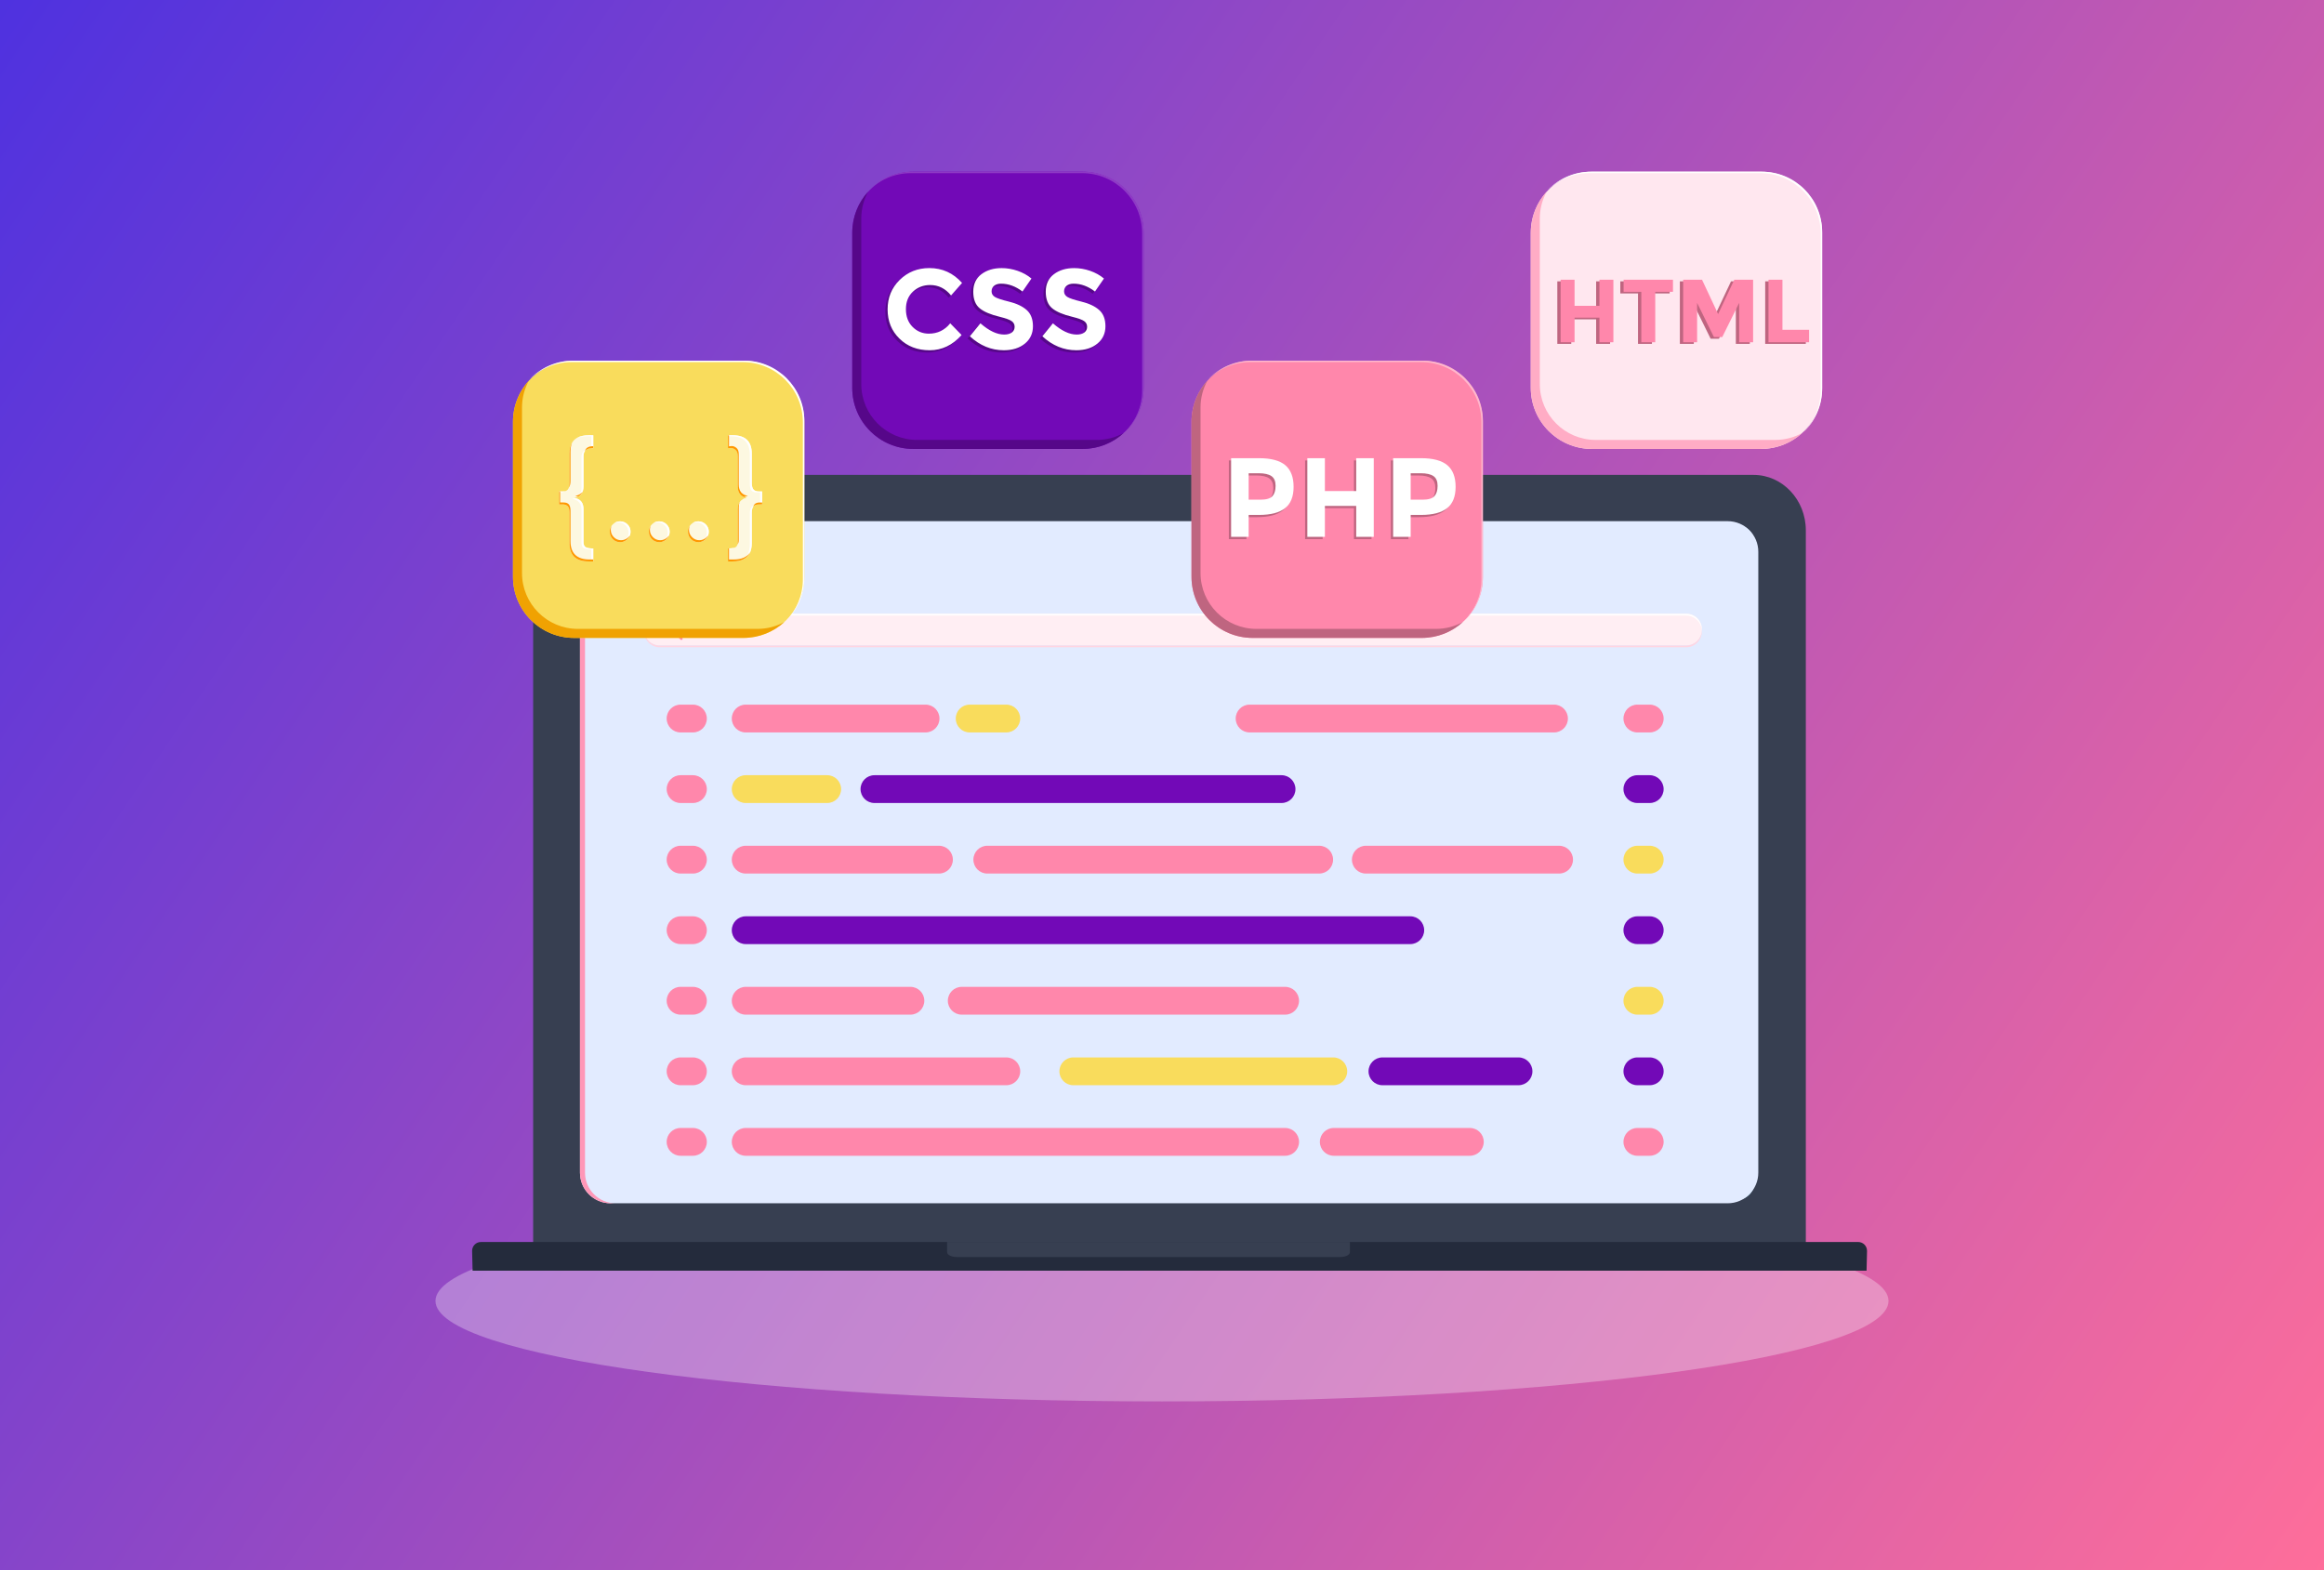 <svg width="555" height="375" viewBox="0 0 555 375" fill="none" xmlns="http://www.w3.org/2000/svg">
<rect x="0" y="0" width="555" height="375" fill="#333333" stroke="none"/>
<rect width="555" height="375" fill="url(#paint0_linear_15_3620)"/>
<path style="mix-blend-mode:multiply" opacity="0.3" d="M277.5 334.695C373.321 334.695 451 323.953 451 310.702C451 297.451 373.321 286.709 277.5 286.709C181.679 286.709 104 297.451 104 310.702C104 323.953 181.679 334.695 277.5 334.695Z" fill="url(#paint1_radial_15_3620)"/>
<path d="M431.254 283.528V296.816H127.367V126.666C127.367 119.335 132.975 113.419 139.842 113.419H418.772C425.657 113.419 431.254 119.341 431.254 126.666V283.528Z" fill="#373F51"/>
<path d="M129.535 126.666C129.535 119.335 135.143 113.419 142.011 113.419H139.842C132.975 113.419 127.367 119.341 127.367 126.666V296.816H129.535V126.666Z" fill="#373F51"/>
<path d="M445.867 298.726C445.867 297.563 444.927 296.624 443.765 296.624H114.848C113.68 296.624 112.746 297.563 112.746 298.726L112.86 303.467H445.758L445.873 298.726H445.867Z" fill="#242B3C"/>
<path d="M226.181 296.624V299.057C226.181 299.696 227.229 300.214 228.512 300.214H320.039C321.328 300.214 322.377 299.696 322.377 299.057V296.624H226.181Z" fill="#373F51"/>
<path d="M414.668 125.383H143.942C141.53 125.383 139.575 127.338 139.575 129.75V282.227C139.575 284.639 141.53 286.594 143.942 286.594H414.668C417.08 286.594 419.035 284.639 419.035 282.227V129.75C419.035 127.338 417.08 125.383 414.668 125.383Z" fill="#B3E5FC"/>
<path d="M412.598 124.472H145.812C141.777 124.472 138.505 127.743 138.505 131.779V280.069C138.505 284.104 141.777 287.376 145.812 287.376H412.598C416.634 287.376 419.905 284.104 419.905 280.069V131.779C419.905 127.743 416.634 124.472 412.598 124.472Z" fill="#E2EBFF"/>
<path d="M139.71 280.07V131.774C139.71 127.738 142.981 124.467 147.017 124.467H145.812C141.776 124.467 138.505 127.738 138.505 131.774V280.07C138.505 284.106 141.776 287.377 145.812 287.377H147.017C142.981 287.377 139.71 284.106 139.71 280.07Z" fill="#FF97B7"/>
<path style="mix-blend-mode:multiply" d="M162.697 140.738C164.863 140.738 166.618 138.982 166.618 136.816C166.618 134.65 164.863 132.895 162.697 132.895C160.531 132.895 158.775 134.65 158.775 136.816C158.775 138.982 160.531 140.738 162.697 140.738Z" fill="url(#paint2_radial_15_3620)"/>
<path d="M165.972 136.394C165.972 138.051 164.629 139.388 162.978 139.388C161.328 139.388 159.984 138.045 159.984 136.394C159.984 134.744 161.328 133.401 162.978 133.401C164.629 133.401 165.972 134.744 165.972 136.394Z" fill="#FF87AB"/>
<path style="mix-blend-mode:multiply" d="M174.117 140.738C176.282 140.738 178.038 138.982 178.038 136.816C178.038 134.65 176.282 132.895 174.117 132.895C171.951 132.895 170.195 134.65 170.195 136.816C170.195 138.982 171.951 140.738 174.117 140.738Z" fill="url(#paint3_radial_15_3620)"/>
<path d="M177.393 136.394C177.393 138.051 176.05 139.388 174.399 139.388C172.749 139.388 171.406 138.045 171.406 136.394C171.406 134.744 172.749 133.401 174.399 133.401C176.05 133.401 177.393 134.744 177.393 136.394Z" fill="#7209B7"/>
<path style="mix-blend-mode:multiply" d="M185.532 140.738C187.698 140.738 189.454 138.982 189.454 136.816C189.454 134.65 187.698 132.895 185.532 132.895C183.366 132.895 181.611 134.65 181.611 136.816C181.611 138.982 183.366 140.738 185.532 140.738Z" fill="url(#paint4_radial_15_3620)"/>
<path d="M188.809 136.394C188.809 138.051 187.466 139.388 185.815 139.388C184.165 139.388 182.821 138.045 182.821 136.394C182.821 134.744 184.165 133.401 185.815 133.401C187.466 133.401 188.809 134.744 188.809 136.394Z" fill="#F9DC5C"/>
<path d="M402.832 146.593H157.394C155.415 146.593 153.81 148.198 153.81 150.177V150.515C153.81 152.494 155.415 154.099 157.394 154.099H402.832C404.811 154.099 406.416 152.494 406.416 150.515V150.177C406.416 148.198 404.811 146.593 402.832 146.593Z" fill="#FFEEF3"/>
<path d="M402.662 154.171H157.569C155.563 154.171 153.93 152.605 153.822 150.623C153.822 150.69 153.816 150.762 153.816 150.834C153.816 152.906 155.496 154.587 157.569 154.587H402.662C404.735 154.587 406.415 152.906 406.415 150.834C406.415 150.762 406.415 150.696 406.409 150.623C406.301 152.599 404.662 154.171 402.662 154.171Z" fill="#FFD5E2"/>
<path d="M402.662 146.593H157.569C155.496 146.593 153.816 148.274 153.816 150.346C153.816 150.418 153.816 150.485 153.822 150.557C153.93 148.581 155.569 147.009 157.569 147.009H402.662C404.668 147.009 406.301 148.575 406.409 150.557C406.409 150.491 406.415 150.418 406.415 150.346C406.415 148.274 404.735 146.593 402.662 146.593Z" fill="white"/>
<path d="M160.634 151.997C160.213 151.997 159.791 151.834 159.466 151.515C158.821 150.87 158.821 149.822 159.466 149.184C160.11 148.539 161.158 148.539 161.797 149.184C162.441 149.828 162.441 150.876 161.797 151.515C161.478 151.834 161.05 151.997 160.628 151.997H160.634ZM160.634 149.184C160.333 149.184 160.038 149.298 159.809 149.527C159.357 149.979 159.357 150.72 159.809 151.172C160.261 151.623 161.002 151.623 161.454 151.172C161.905 150.72 161.905 149.979 161.454 149.527C161.225 149.298 160.93 149.184 160.628 149.184H160.634Z" fill="#FF87AB"/>
<path d="M162.725 152.828C162.647 152.828 162.575 152.798 162.514 152.744L162.153 152.382C162.038 152.268 162.038 152.075 162.153 151.961C162.267 151.846 162.46 151.846 162.575 151.961L162.936 152.322C163.05 152.436 163.05 152.629 162.936 152.744C162.876 152.804 162.803 152.828 162.725 152.828V152.828Z" fill="#FF87AB"/>
<path d="M165.479 174.924H162.527C160.69 174.924 159.208 173.436 159.208 171.604C159.208 169.767 160.696 168.285 162.527 168.285H165.479C167.316 168.285 168.798 169.773 168.798 171.604C168.798 173.442 167.31 174.924 165.479 174.924Z" fill="#FF87AB"/>
<path d="M165.479 191.779H162.528C160.69 191.779 159.208 190.291 159.208 188.459C159.208 186.622 160.696 185.14 162.528 185.14H165.479C167.316 185.14 168.798 186.628 168.798 188.459C168.798 190.297 167.31 191.779 165.479 191.779Z" fill="#FF87AB"/>
<path d="M165.479 208.627H162.528C160.69 208.627 159.208 207.139 159.208 205.308C159.208 203.471 160.696 201.989 162.528 201.989H165.479C167.316 201.989 168.798 203.477 168.798 205.308C168.798 207.145 167.31 208.627 165.479 208.627Z" fill="#FF87AB"/>
<path d="M165.479 225.476H162.528C160.69 225.476 159.208 223.988 159.208 222.157C159.208 220.32 160.696 218.838 162.528 218.838H165.479C167.316 218.838 168.798 220.326 168.798 222.157C168.798 223.994 167.31 225.476 165.479 225.476Z" fill="#FF87AB"/>
<path d="M165.479 242.325H162.528C160.69 242.325 159.208 240.837 159.208 239.006C159.208 237.168 160.696 235.687 162.528 235.687H165.479C167.316 235.687 168.798 237.175 168.798 239.006C168.798 240.843 167.31 242.325 165.479 242.325Z" fill="#FF87AB"/>
<path d="M165.479 259.18H162.528C160.69 259.18 159.208 257.692 159.208 255.861C159.208 254.029 160.696 252.542 162.528 252.542H165.479C167.316 252.542 168.798 254.029 168.798 255.861C168.798 257.698 167.31 259.18 165.479 259.18Z" fill="#FF87AB"/>
<path d="M165.479 276.029H162.528C160.69 276.029 159.208 274.541 159.208 272.709C159.208 270.872 160.696 269.39 162.528 269.39H165.479C167.316 269.39 168.798 270.878 168.798 272.709C168.798 274.547 167.31 276.029 165.479 276.029Z" fill="#FF87AB"/>
<path d="M393.977 174.924H391.025C389.188 174.924 387.706 173.436 387.706 171.604C387.706 169.767 389.194 168.285 391.025 168.285H393.977C395.808 168.285 397.296 169.773 397.296 171.604C397.296 173.442 395.808 174.924 393.977 174.924Z" fill="#FF87AB"/>
<path d="M393.977 191.779H391.025C389.188 191.779 387.706 190.291 387.706 188.459C387.706 186.622 389.194 185.14 391.025 185.14H393.977C395.808 185.14 397.296 186.628 397.296 188.459C397.296 190.297 395.808 191.779 393.977 191.779Z" fill="#7209B7"/>
<path d="M393.977 208.627H391.025C389.188 208.627 387.706 207.139 387.706 205.308C387.706 203.471 389.194 201.989 391.025 201.989H393.977C395.808 201.989 397.296 203.477 397.296 205.308C397.296 207.145 395.808 208.627 393.977 208.627Z" fill="#F9DC5C"/>
<path d="M393.977 225.476H391.025C389.188 225.476 387.706 223.988 387.706 222.157C387.706 220.32 389.194 218.838 391.025 218.838H393.977C395.808 218.838 397.296 220.326 397.296 222.157C397.296 223.994 395.808 225.476 393.977 225.476Z" fill="#7209B7"/>
<path d="M393.977 242.325H391.025C389.188 242.325 387.706 240.837 387.706 239.006C387.706 237.168 389.194 235.687 391.025 235.687H393.977C395.808 235.687 397.296 237.175 397.296 239.006C397.296 240.843 395.808 242.325 393.977 242.325Z" fill="#F9DC5C"/>
<path d="M393.977 259.18H391.025C389.188 259.18 387.706 257.692 387.706 255.861C387.706 254.029 389.194 252.542 391.025 252.542H393.977C395.808 252.542 397.296 254.029 397.296 255.861C397.296 257.698 395.808 259.18 393.977 259.18Z" fill="#7209B7"/>
<path d="M393.977 276.029H391.025C389.188 276.029 387.706 274.541 387.706 272.709C387.706 270.872 389.194 269.39 391.025 269.39H393.977C395.808 269.39 397.296 270.878 397.296 272.709C397.296 274.547 395.808 276.029 393.977 276.029Z" fill="#FF87AB"/>
<path d="M221.038 174.924H178.082C176.244 174.924 174.762 173.436 174.762 171.604C174.762 169.767 176.25 168.285 178.082 168.285H221.038C222.875 168.285 224.357 169.773 224.357 171.604C224.357 173.442 222.869 174.924 221.038 174.924Z" fill="#FF87AB"/>
<path d="M371.116 174.924H298.419C296.582 174.924 295.1 173.436 295.1 171.604C295.1 169.767 296.588 168.285 298.419 168.285H371.116C372.953 168.285 374.435 169.773 374.435 171.604C374.435 173.442 372.947 174.924 371.116 174.924Z" fill="#FF87AB"/>
<path d="M231.567 174.924H240.313C242.15 174.924 243.632 173.436 243.632 171.604C243.632 169.767 242.144 168.285 240.313 168.285H231.567C229.735 168.285 228.247 169.773 228.247 171.604C228.247 173.442 229.735 174.924 231.567 174.924Z" fill="#F9DC5C"/>
<path d="M197.545 191.779H178.082C176.244 191.779 174.762 190.291 174.762 188.459C174.762 186.622 176.25 185.14 178.082 185.14H197.545C199.382 185.14 200.864 186.628 200.864 188.459C200.864 190.297 199.376 191.779 197.545 191.779Z" fill="#F9DC5C"/>
<path d="M208.827 191.779H306.053C307.89 191.779 309.372 190.291 309.372 188.459C309.372 186.622 307.884 185.14 306.053 185.14H208.827C206.99 185.14 205.508 186.628 205.508 188.459C205.508 190.297 206.996 191.779 208.827 191.779Z" fill="#7209B7"/>
<path d="M224.237 208.627H178.082C176.244 208.627 174.762 207.139 174.762 205.308C174.762 203.471 176.25 201.989 178.082 201.989H224.237C226.074 201.989 227.556 203.477 227.556 205.308C227.556 207.145 226.068 208.627 224.237 208.627Z" fill="#FF87AB"/>
<path d="M372.333 208.627H326.178C324.34 208.627 322.859 207.139 322.859 205.308C322.859 203.471 324.346 201.989 326.178 201.989H372.333C374.17 201.989 375.652 203.477 375.652 205.308C375.652 207.145 374.164 208.627 372.333 208.627Z" fill="#FF87AB"/>
<path d="M315.039 208.627H235.777C233.939 208.627 232.458 207.139 232.458 205.308C232.458 203.471 233.945 201.989 235.777 201.989H315.039C316.876 201.989 318.358 203.477 318.358 205.308C318.358 207.145 316.87 208.627 315.039 208.627Z" fill="#FF87AB"/>
<path d="M336.793 225.476H178.082C176.244 225.476 174.762 223.988 174.762 222.157C174.762 220.32 176.25 218.838 178.082 218.838H336.793C338.63 218.838 340.112 220.326 340.112 222.157C340.112 223.994 338.624 225.476 336.793 225.476V225.476Z" fill="#7209B7"/>
<path d="M306.907 242.325H229.675C227.838 242.325 226.356 240.837 226.356 239.006C226.356 237.168 227.844 235.687 229.675 235.687H306.907C308.745 235.687 310.227 237.175 310.227 239.006C310.227 240.843 308.739 242.325 306.907 242.325Z" fill="#FF87AB"/>
<path d="M217.418 242.325H178.082C176.244 242.325 174.762 240.837 174.762 239.006C174.762 237.168 176.25 235.687 178.082 235.687H217.418C219.255 235.687 220.737 237.175 220.737 239.006C220.737 240.843 219.249 242.325 217.418 242.325Z" fill="#FF87AB"/>
<path d="M240.321 259.18H178.082C176.244 259.18 174.762 257.692 174.762 255.861C174.762 254.029 176.25 252.542 178.082 252.542H240.321C242.158 252.542 243.64 254.029 243.64 255.861C243.64 257.698 242.152 259.18 240.321 259.18Z" fill="#FF87AB"/>
<path d="M362.64 259.18H330.142C328.304 259.18 326.822 257.692 326.822 255.861C326.822 254.029 328.31 252.542 330.142 252.542H362.64C364.478 252.542 365.96 254.029 365.96 255.861C365.96 257.698 364.472 259.18 362.64 259.18Z" fill="#7209B7"/>
<path d="M351.019 276.029H318.52C316.683 276.029 315.201 274.541 315.201 272.709C315.201 270.872 316.689 269.39 318.52 269.39H351.019C352.856 269.39 354.338 270.878 354.338 272.709C354.338 274.547 352.85 276.029 351.019 276.029Z" fill="#FF87AB"/>
<path d="M256.319 259.18H318.413C320.25 259.18 321.732 257.692 321.732 255.861C321.732 254.029 320.244 252.542 318.413 252.542H256.319C254.482 252.542 253 254.029 253 255.861C253 257.698 254.488 259.18 256.319 259.18Z" fill="#F9DC5C"/>
<path d="M306.909 276.029H178.082C176.244 276.029 174.762 274.541 174.762 272.709C174.762 270.872 176.25 269.39 178.082 269.39H306.909C308.746 269.39 310.228 270.878 310.228 272.709C310.228 274.547 308.74 276.029 306.909 276.029V276.029Z" fill="#FF87AB"/>
<path d="M177.466 86.131H137.125C129.05 86.131 122.505 92.676 122.505 100.751V137.731C122.505 145.806 129.05 152.351 137.125 152.351H177.466C185.541 152.351 192.086 145.806 192.086 137.731V100.751C192.086 92.676 185.541 86.131 177.466 86.131Z" fill="#F9DC5C"/>
<path d="M180.894 150.195H138.01C130.637 150.195 124.661 144.219 124.661 136.846V97.323C124.661 94.992 125.264 92.799 126.312 90.889C123.951 93.48 122.505 96.931 122.505 100.714V137.761C122.505 145.815 129.035 152.351 137.095 152.351H177.503C181.286 152.351 184.738 150.912 187.328 148.544C185.418 149.598 183.226 150.195 180.894 150.195V150.195Z" fill="#F0A202"/>
<path d="M177.703 86.13H136.885C132.825 86.13 129.162 87.817 126.542 90.522C129.132 88.022 132.65 86.479 136.535 86.479H177.353C185.299 86.479 191.738 92.919 191.738 100.864V138.321C191.738 142.206 190.196 145.724 187.696 148.315C190.401 145.7 192.088 142.032 192.088 137.972V100.515C192.088 92.57 185.648 86.13 177.703 86.13V86.13Z" fill="white"/>
<path d="M141.415 107.028C140.036 107.028 139.349 107.66 139.349 108.931V116.172C139.349 117.726 138.614 118.642 137.15 118.907C138.62 119.154 139.349 120.051 139.349 121.612V129.455C139.349 130.033 139.512 130.437 139.831 130.653C140.156 130.876 140.771 130.991 141.68 130.991V134.093H140.548C137.524 134.093 136.006 132.623 136.006 129.69V122.485C136.006 121.75 135.873 121.232 135.608 120.931C135.343 120.63 134.916 120.479 134.337 120.479H133.536V117.377H134.337C134.916 117.377 135.337 117.22 135.608 116.907C135.873 116.594 136.006 116.064 136.006 115.305V108.365C136.006 105.431 137.518 103.962 140.548 103.962H141.68V107.064C141.614 107.04 141.524 107.034 141.415 107.034V107.028ZM146.337 128.75C145.855 128.262 145.62 127.672 145.62 126.985C145.62 126.298 145.861 125.714 146.337 125.232C146.813 124.756 147.397 124.515 148.084 124.515C148.771 124.515 149.361 124.756 149.849 125.232C150.337 125.708 150.584 126.292 150.584 126.985C150.584 127.678 150.337 128.262 149.849 128.75C149.361 129.238 148.771 129.485 148.084 129.485C147.397 129.485 146.813 129.238 146.337 128.75ZM155.68 128.75C155.198 128.262 154.963 127.672 154.963 126.985C154.963 126.298 155.204 125.714 155.68 125.232C156.156 124.756 156.74 124.515 157.427 124.515C158.114 124.515 158.704 124.756 159.192 125.232C159.68 125.708 159.927 126.292 159.927 126.985C159.927 127.678 159.68 128.262 159.192 128.75C158.704 129.238 158.114 129.485 157.427 129.485C156.74 129.485 156.156 129.238 155.68 128.75ZM165.023 128.75C164.541 128.262 164.306 127.672 164.306 126.985C164.306 126.298 164.547 125.714 165.023 125.232C165.499 124.756 166.083 124.515 166.77 124.515C167.457 124.515 168.047 124.756 168.535 125.232C169.023 125.708 169.27 126.292 169.27 126.985C169.27 127.678 169.023 128.262 168.535 128.75C168.047 129.238 167.457 129.485 166.77 129.485C166.083 129.485 165.499 129.238 165.023 128.75ZM174.999 134.087H173.866V130.985C174.776 130.985 175.396 130.87 175.715 130.647C176.035 130.425 176.197 130.027 176.197 129.449V121.606C176.197 120.051 176.932 119.148 178.396 118.901C176.926 118.636 176.197 117.72 176.197 116.166V108.925C176.197 108.233 176.017 107.739 175.649 107.437C175.282 107.136 174.92 106.986 174.565 106.986H174.468L173.866 107.052V103.95H174.999C178.023 103.95 179.541 105.419 179.541 108.353V115.293C179.541 116.046 179.673 116.582 179.938 116.895C180.203 117.208 180.631 117.365 181.209 117.365H182.01V120.467H181.209C180.631 120.467 180.209 120.618 179.938 120.919C179.673 121.22 179.541 121.738 179.541 122.473V129.678C179.541 132.611 178.029 134.081 174.999 134.081V134.087Z" fill="#FDF8E1"/>
<path d="M133.873 117.6C134.349 117.6 134.716 117.492 134.981 117.287C134.795 117.341 134.584 117.371 134.337 117.371H133.536V117.606H133.873V117.6Z" fill="white"/>
<path d="M139.348 129.449V121.606C139.348 120.124 138.686 119.239 137.354 118.944C137.15 119.022 136.927 119.088 136.68 119.137C138.15 119.384 138.879 120.281 138.879 121.841V129.684C138.879 130.263 139.041 130.666 139.36 130.883C139.686 131.106 140.3 131.22 141.21 131.22V134.088H141.674V130.986C140.764 130.986 140.144 130.871 139.824 130.648C139.499 130.425 139.342 130.028 139.342 129.449H139.348Z" fill="white"/>
<path d="M139.348 116.166V108.926C139.348 108.215 139.565 107.709 139.993 107.396C139.252 107.643 138.878 108.233 138.878 109.161V116.401C138.878 117.492 138.517 118.263 137.8 118.72C138.83 118.323 139.342 117.474 139.342 116.166H139.348Z" fill="white"/>
<path d="M175.245 130.883C175.245 130.883 175.293 130.847 175.318 130.829C174.968 130.931 174.486 130.986 173.86 130.986V131.208C174.516 131.172 174.98 131.07 175.245 130.883V130.883Z" fill="white"/>
<path d="M177.931 119.136C177.852 119.124 177.78 119.106 177.708 119.088C177.539 119.154 177.382 119.232 177.238 119.323C177.449 119.244 177.678 119.178 177.925 119.136H177.931Z" fill="white"/>
<path d="M157.426 124.51C156.92 124.51 156.474 124.636 156.083 124.895C156.354 124.799 156.643 124.745 156.956 124.745C157.649 124.745 158.233 124.985 158.721 125.461C159.209 125.937 159.456 126.522 159.456 127.214C159.456 127.907 159.209 128.491 158.721 128.979C158.583 129.118 158.438 129.232 158.288 129.329C158.619 129.208 158.914 129.015 159.185 128.744C159.673 128.256 159.92 127.666 159.92 126.979C159.92 126.293 159.673 125.708 159.185 125.226C158.697 124.751 158.107 124.51 157.42 124.51H157.426Z" fill="white"/>
<path d="M179.468 121.154C179.203 121.455 179.07 121.973 179.07 122.708V129.913C179.07 131.732 178.486 132.985 177.323 133.678C178.793 133.057 179.534 131.726 179.534 129.678V122.473C179.534 121.738 179.666 121.22 179.932 120.919C179.974 120.871 180.022 120.829 180.076 120.786C179.823 120.859 179.618 120.979 179.468 121.148V121.154Z" fill="white"/>
<path d="M181.203 117.372C180.625 117.372 180.203 117.215 179.932 116.902C179.667 116.589 179.534 116.059 179.534 115.3V108.36C179.534 105.426 178.022 103.957 174.992 103.957H173.86V104.191H174.528C177.552 104.191 179.07 105.661 179.07 108.595V115.534C179.07 116.287 179.203 116.824 179.468 117.137C179.733 117.45 180.161 117.607 180.739 117.607H181.54V120.474H182.004V117.372H181.203V117.372Z" fill="white"/>
<path d="M148.089 124.51C147.583 124.51 147.137 124.636 146.745 124.895C147.016 124.799 147.306 124.745 147.619 124.745C148.312 124.745 148.896 124.985 149.384 125.461C149.872 125.937 150.119 126.522 150.119 127.214C150.119 127.907 149.872 128.491 149.384 128.979C149.245 129.118 149.101 129.232 148.95 129.329C149.281 129.208 149.577 129.015 149.848 128.744C150.336 128.256 150.582 127.666 150.582 126.979C150.582 126.293 150.336 125.708 149.848 125.226C149.36 124.751 148.769 124.51 148.083 124.51H148.089Z" fill="white"/>
<path d="M137.751 104.594C138.39 104.323 139.167 104.191 140.083 104.191H141.215V107.034C141.281 107.034 141.348 107.034 141.414 107.034C141.528 107.034 141.613 107.046 141.679 107.064V103.962H140.546C139.396 103.962 138.468 104.173 137.751 104.6V104.594Z" fill="white"/>
<path d="M166.769 124.51C166.263 124.51 165.817 124.636 165.426 124.895C165.697 124.799 165.986 124.745 166.299 124.745C166.992 124.745 167.576 124.985 168.064 125.461C168.552 125.937 168.799 126.522 168.799 127.214C168.799 127.907 168.552 128.491 168.064 128.979C167.926 129.118 167.781 129.232 167.631 129.329C167.962 129.208 168.257 129.015 168.528 128.744C169.016 128.256 169.263 127.666 169.263 126.979C169.263 126.293 169.016 125.708 168.528 125.226C168.04 124.751 167.45 124.51 166.763 124.51H166.769Z" fill="white"/>
<path d="M141.644 106.564C140.577 106.564 139.927 106.944 139.686 107.709C140.017 107.257 140.596 107.034 141.415 107.034C141.529 107.034 141.614 107.046 141.68 107.064V106.57C141.68 106.57 141.656 106.57 141.644 106.57V106.564Z" fill="#FF9800"/>
<path d="M136.24 114.835V107.896C136.24 107.04 136.373 106.318 136.626 105.709C136.21 106.396 136.005 107.275 136.005 108.36V115.299C136.005 115.745 135.957 116.106 135.867 116.396C136.114 116.082 136.24 115.558 136.24 114.829V114.835Z" fill="#FF9800"/>
<path d="M174.559 106.993C174.914 106.993 175.275 107.143 175.643 107.444C176.01 107.746 176.191 108.24 176.191 108.932V116.173C176.191 117.468 176.703 118.317 177.727 118.721C177.986 118.595 178.287 118.498 178.625 118.444C177.155 118.179 176.426 117.263 176.426 115.709V108.468C176.426 107.776 176.245 107.282 175.878 106.981C175.51 106.679 175.149 106.529 174.793 106.529H174.697L174.095 106.595V103.957H173.86V107.059L174.462 106.993H174.559V106.993Z" fill="#FF9800"/>
<path d="M176.196 129.449C176.196 129.66 176.172 129.847 176.13 130.015C176.329 129.781 176.431 129.437 176.431 128.985V121.142C176.431 120.678 176.497 120.281 176.624 119.931C176.341 120.365 176.196 120.919 176.196 121.606V129.449Z" fill="#FF9800"/>
<path d="M140.782 133.618C137.758 133.618 136.24 132.148 136.24 129.215V122.01C136.24 121.275 136.108 120.757 135.843 120.456C135.578 120.155 135.15 120.004 134.572 120.004H133.771V117.366H133.536V120.468H134.337C134.915 120.468 135.337 120.619 135.608 120.92C135.873 121.221 136.005 121.739 136.005 122.474V129.678C136.005 132.612 137.518 134.082 140.548 134.082H141.68V133.618H140.782Z" fill="#FF9800"/>
<path d="M139.149 117.389C138.787 117.937 138.197 118.293 137.378 118.437C137.619 118.48 137.842 118.54 138.041 118.612C138.571 118.347 138.944 117.937 139.149 117.383V117.389Z" fill="#FF9800"/>
<path d="M175.227 133.618H174.095V130.979C174.016 130.979 173.944 130.979 173.86 130.979V134.081H174.992C177.137 134.081 178.516 133.34 179.143 131.865C178.438 133.033 177.131 133.618 175.227 133.618Z" fill="#FF9800"/>
<path d="M181.438 120.01C180.86 120.01 180.438 120.16 180.167 120.462C180.052 120.594 179.962 120.763 179.902 120.974C179.914 120.962 179.926 120.944 179.938 120.926C180.203 120.624 180.631 120.474 181.209 120.474H182.01V120.01H181.444H181.438Z" fill="#FF9800"/>
<path d="M159.432 128.28C158.944 128.768 158.353 129.015 157.667 129.015C156.98 129.015 156.396 128.768 155.92 128.28C155.438 127.792 155.203 127.202 155.203 126.515C155.203 126.202 155.257 125.913 155.354 125.642C155.101 126.033 154.968 126.479 154.968 126.985C154.968 127.672 155.209 128.262 155.685 128.75C156.161 129.238 156.745 129.485 157.432 129.485C158.119 129.485 158.709 129.238 159.197 128.75C159.468 128.479 159.661 128.178 159.781 127.847C159.685 127.997 159.564 128.148 159.432 128.28V128.28Z" fill="#FF9800"/>
<path d="M168.769 128.28C168.281 128.768 167.691 129.015 167.004 129.015C166.318 129.015 165.733 128.768 165.257 128.28C164.776 127.792 164.541 127.202 164.541 126.515C164.541 126.202 164.595 125.913 164.691 125.642C164.438 126.033 164.306 126.479 164.306 126.985C164.306 127.672 164.547 128.262 165.023 128.75C165.498 129.238 166.083 129.485 166.769 129.485C167.456 129.485 168.047 129.238 168.534 128.75C168.806 128.479 168.998 128.178 169.119 127.847C169.022 127.997 168.902 128.148 168.769 128.28V128.28Z" fill="#FF9800"/>
<path d="M150.089 128.28C149.601 128.768 149.011 129.015 148.324 129.015C147.637 129.015 147.053 128.768 146.577 128.28C146.095 127.792 145.86 127.202 145.86 126.515C145.86 126.202 145.914 125.913 146.011 125.642C145.758 126.033 145.625 126.479 145.625 126.985C145.625 127.672 145.866 128.262 146.342 128.75C146.818 129.238 147.402 129.485 148.089 129.485C148.776 129.485 149.366 129.238 149.854 128.75C150.125 128.479 150.318 128.178 150.438 127.847C150.342 127.997 150.221 128.148 150.089 128.28V128.28Z" fill="#FF9800"/>
<path d="M420.531 41H380.189C372.114 41 365.569 47.546 365.569 55.62V92.601C365.569 100.675 372.114 107.221 380.189 107.221H420.531C428.605 107.221 435.151 100.675 435.151 92.601V55.62C435.151 47.546 428.605 41 420.531 41Z" fill="#FFE7EF"/>
<path d="M423.959 105.064H381.075C373.701 105.064 367.726 99.088 367.726 91.715V52.192C367.726 49.861 368.328 47.668 369.376 45.759C367.015 48.349 365.569 51.801 365.569 55.584V92.631C365.569 100.685 372.099 107.221 380.153 107.221H420.561C424.344 107.221 427.796 105.781 430.386 103.413C428.476 104.468 426.284 105.064 423.953 105.064H423.959Z" fill="#FFACC5"/>
<path d="M420.766 41H379.948C375.888 41 372.225 42.687 369.605 45.391C372.195 42.892 375.713 41.349 379.598 41.349H420.416C428.362 41.349 434.801 47.789 434.801 55.734V93.191C434.801 97.076 433.259 100.594 430.759 103.185C433.464 100.57 435.151 96.902 435.151 92.842V55.385C435.151 47.44 428.711 41 420.766 41V41Z" fill="white"/>
<path d="M381.177 67.198H384.508V82.131H381.177V76.258H375.237V82.131H371.906V67.198H375.237V73.433H381.177V67.198ZM394.508 70.083V82.131H391.176V70.083H386.948V67.198H398.736V70.083H394.508ZM414.543 72.734L410.507 80.896H408.519L404.501 72.734V82.131H401.17V67.198H405.676L409.519 75.402L413.386 67.198H417.874V82.131H414.543V72.734V72.734ZM421.549 82.131V67.198H424.88V79.161H431.247V82.131H421.549V82.131Z" fill="#BF6580"/>
<path d="M381.966 66.8H385.297V81.733H381.966V75.86H376.026V81.733H372.695V66.8H376.026V73.035H381.966V66.8ZM395.296 69.686V81.733H391.965V69.686H387.736V66.8H399.525V69.686H395.296ZM415.332 72.336L411.296 80.499H409.308L405.29 72.336V81.733H401.959V66.8H406.465L410.308 75.005L414.175 66.8H418.663V81.733H415.332V72.336V72.336ZM422.338 81.733V66.8H425.669V78.764H432.036V81.733H422.338V81.733Z" fill="#FF87AB"/>
<path d="M258.488 41H218.146C210.072 41 203.526 47.546 203.526 55.62V92.601C203.526 100.675 210.072 107.221 218.146 107.221H258.488C266.562 107.221 273.108 100.675 273.108 92.601V55.62C273.108 47.546 266.562 41 258.488 41Z" fill="#7209B7"/>
<path d="M261.915 105.064H219.031C211.658 105.064 205.682 99.088 205.682 91.715V52.192C205.682 49.861 206.285 47.668 207.333 45.759C204.972 48.349 203.526 51.801 203.526 55.584V92.631C203.526 100.685 210.056 107.221 218.116 107.221H258.524C262.307 107.221 265.759 105.781 268.349 103.413C266.439 104.468 264.247 105.064 261.915 105.064V105.064Z" fill="#560789"/>
<path d="M258.724 41H217.906C213.846 41 210.183 42.687 207.563 45.391C210.153 42.892 213.671 41.349 217.556 41.349H258.374C266.32 41.349 272.759 47.789 272.759 55.734V93.191C272.759 97.076 271.217 100.594 268.717 103.185C271.422 100.57 273.109 96.902 273.109 92.842V55.385C273.109 47.44 266.669 41 258.724 41V41Z" fill="#8E3AC5"/>
<path d="M221.278 80.227C223.357 80.227 225.061 79.402 226.381 77.757L229.097 80.553C226.947 82.98 224.405 84.191 221.483 84.191C218.562 84.191 216.152 83.269 214.267 81.42C212.375 79.577 211.429 77.246 211.429 74.432C211.429 71.619 212.393 69.27 214.321 67.39C216.249 65.511 218.604 64.565 221.393 64.565C224.507 64.565 227.11 65.752 229.212 68.119L226.579 71.107C225.242 69.445 223.574 68.613 221.586 68.613C219.995 68.613 218.634 69.131 217.502 70.173C216.369 71.216 215.803 72.613 215.803 74.378C215.803 76.143 216.339 77.559 217.405 78.625C218.471 79.691 219.766 80.227 221.284 80.227H221.278ZM236.868 68.788C236.459 69.125 236.26 69.565 236.26 70.119C236.26 70.673 236.507 71.107 237.007 71.438C237.507 71.764 238.651 72.149 240.453 72.589C242.254 73.035 243.651 73.697 244.645 74.583C245.639 75.468 246.139 76.764 246.139 78.462C246.139 80.161 245.501 81.54 244.223 82.601C242.946 83.661 241.272 84.191 239.188 84.191C236.182 84.191 233.477 83.077 231.073 80.854L233.597 77.757C235.639 79.547 237.531 80.444 239.272 80.444C240.049 80.444 240.657 80.275 241.103 79.944C241.549 79.607 241.766 79.155 241.766 78.589C241.766 78.023 241.531 77.565 241.061 77.233C240.591 76.896 239.657 76.559 238.266 76.215C236.061 75.691 234.441 75.011 233.423 74.167C232.399 73.324 231.887 72.005 231.887 70.204C231.887 68.402 232.531 67.017 233.826 66.035C235.121 65.059 236.736 64.571 238.669 64.571C239.934 64.571 241.199 64.788 242.47 65.222C243.736 65.656 244.838 66.27 245.784 67.065L243.639 70.161C241.995 68.914 240.29 68.288 238.537 68.288C237.832 68.288 237.278 68.457 236.868 68.788V68.788ZM254.181 68.788C253.771 69.125 253.573 69.565 253.573 70.119C253.573 70.673 253.82 71.107 254.32 71.438C254.819 71.764 255.964 72.149 257.765 72.589C259.566 73.035 260.964 73.697 261.958 74.583C262.952 75.468 263.452 76.764 263.452 78.462C263.452 80.161 262.813 81.54 261.536 82.601C260.259 83.661 258.584 84.191 256.5 84.191C253.494 84.191 250.789 83.077 248.386 80.854L250.91 77.757C252.952 79.547 254.844 80.444 256.584 80.444C257.362 80.444 257.97 80.275 258.416 79.944C258.861 79.607 259.078 79.155 259.078 78.589C259.078 78.023 258.843 77.565 258.374 77.233C257.904 76.896 256.97 76.559 255.578 76.215C253.374 75.691 251.753 75.011 250.735 74.167C249.711 73.324 249.199 72.005 249.199 70.204C249.199 68.402 249.844 67.017 251.139 66.035C252.434 65.059 254.048 64.571 255.982 64.571C257.247 64.571 258.512 64.788 259.783 65.222C261.048 65.656 262.151 66.27 263.096 67.065L260.952 70.161C259.307 68.914 257.602 68.288 255.85 68.288C255.145 68.288 254.591 68.457 254.181 68.788V68.788Z" fill="#560789"/>
<path d="M221.82 79.685C223.898 79.685 225.603 78.86 226.922 77.216L229.639 80.011C227.488 82.438 224.946 83.649 222.024 83.649C219.103 83.649 216.693 82.728 214.808 80.878C212.916 79.035 211.971 76.704 211.971 73.89C211.971 71.077 212.934 68.728 214.862 66.849C216.79 64.969 219.145 64.023 221.934 64.023C225.048 64.023 227.651 65.21 229.753 67.577L227.121 70.565C225.783 68.903 224.115 68.071 222.127 68.071C220.536 68.071 219.175 68.589 218.043 69.632C216.91 70.674 216.344 72.071 216.344 73.836C216.344 75.601 216.88 77.017 217.946 78.083C219.012 79.149 220.308 79.685 221.826 79.685H221.82ZM237.409 68.246C237 68.583 236.801 69.023 236.801 69.577C236.801 70.132 237.048 70.565 237.548 70.897C238.048 71.222 239.193 71.607 240.994 72.047C242.795 72.493 244.192 73.156 245.186 74.041C246.18 74.927 246.68 76.222 246.68 77.92C246.68 79.619 246.042 80.999 244.765 82.059C243.488 83.119 241.813 83.649 239.729 83.649C236.723 83.649 234.018 82.535 231.614 80.312L234.138 77.216C236.181 79.005 238.072 79.902 239.813 79.902C240.59 79.902 241.198 79.734 241.644 79.402C242.09 79.065 242.307 78.613 242.307 78.047C242.307 77.481 242.072 77.023 241.602 76.692C241.132 76.354 240.198 76.017 238.807 75.674C236.602 75.149 234.982 74.469 233.964 73.625C232.94 72.782 232.428 71.463 232.428 69.662C232.428 67.861 233.072 66.475 234.367 65.493C235.663 64.517 237.277 64.029 239.211 64.029C240.476 64.029 241.741 64.246 243.012 64.68C244.277 65.114 245.379 65.728 246.325 66.523L244.18 69.62C242.536 68.373 240.831 67.746 239.078 67.746C238.373 67.746 237.819 67.915 237.409 68.246V68.246ZM254.722 68.246C254.312 68.583 254.114 69.023 254.114 69.577C254.114 70.132 254.361 70.565 254.861 70.897C255.361 71.222 256.505 71.607 258.306 72.047C260.107 72.493 261.505 73.156 262.499 74.041C263.493 74.927 263.993 76.222 263.993 77.92C263.993 79.619 263.354 80.999 262.077 82.059C260.8 83.119 259.125 83.649 257.041 83.649C254.035 83.649 251.331 82.535 248.927 80.312L251.451 77.216C253.493 79.005 255.385 79.902 257.126 79.902C257.903 79.902 258.511 79.734 258.957 79.402C259.403 79.065 259.619 78.613 259.619 78.047C259.619 77.481 259.385 77.023 258.915 76.692C258.445 76.354 257.511 76.017 256.12 75.674C253.915 75.149 252.294 74.469 251.276 73.625C250.252 72.782 249.74 71.463 249.74 69.662C249.74 67.861 250.385 66.475 251.68 65.493C252.975 64.517 254.59 64.029 256.523 64.029C257.788 64.029 259.053 64.246 260.324 64.68C261.589 65.114 262.692 65.728 263.637 66.523L261.493 69.62C259.848 68.373 258.144 67.746 256.391 67.746C255.686 67.746 255.132 67.915 254.722 68.246V68.246Z" fill="white"/>
<path d="M339.509 86.131H299.167C291.093 86.131 284.547 92.676 284.547 100.751V137.731C284.547 145.806 291.093 152.351 299.167 152.351H339.509C347.584 152.351 354.129 145.806 354.129 137.731V100.751C354.129 92.676 347.584 86.131 339.509 86.131Z" fill="#FF87AB"/>
<path d="M342.937 150.195H300.053C292.68 150.195 286.704 144.219 286.704 136.846V97.323C286.704 94.992 287.306 92.799 288.355 90.889C285.993 93.48 284.547 96.931 284.547 100.714V137.761C284.547 145.815 291.077 152.351 299.131 152.351H339.539C343.322 152.351 346.774 150.912 349.364 148.544C347.455 149.598 345.262 150.195 342.931 150.195H342.937Z" fill="#BF6580"/>
<path d="M339.745 86.13H298.927C294.867 86.13 291.205 87.817 288.584 90.522C291.175 88.022 294.693 86.479 298.578 86.479H339.396C347.341 86.479 353.781 92.919 353.781 100.864V138.321C353.781 142.206 352.239 145.724 349.739 148.315C352.444 145.7 354.13 142.032 354.13 137.972V100.515C354.13 92.57 347.691 86.13 339.745 86.13Z" fill="#FFB7CD"/>
<path d="M306.414 111.642C307.733 112.762 308.39 114.485 308.39 116.804C308.39 119.124 307.715 120.822 306.36 121.901C305.004 122.979 302.938 123.515 300.161 123.515H297.661V128.756H293.468V109.961H300.107C302.992 109.961 305.094 110.521 306.414 111.642ZM303.336 119.033C303.835 118.467 304.089 117.642 304.089 116.557C304.089 115.473 303.763 114.702 303.107 114.244C302.45 113.786 301.432 113.557 300.052 113.557H297.661V119.876H300.486C301.884 119.876 302.836 119.593 303.336 119.027V119.033ZM323.341 109.961H327.533V128.756H323.341V121.364H315.865V128.756H311.673V109.961H315.865V117.81H323.341V109.961ZM345.105 111.642C346.424 112.762 347.081 114.485 347.081 116.804C347.081 119.124 346.406 120.822 345.051 121.901C343.696 122.979 341.629 123.515 338.852 123.515H336.352V128.756H332.16V109.961H338.798C341.684 109.961 343.786 110.521 345.105 111.642ZM342.027 119.033C342.527 118.467 342.78 117.642 342.78 116.557C342.78 115.473 342.455 114.702 341.798 114.244C341.141 113.786 340.123 113.557 338.744 113.557H336.352V119.876H339.178C340.575 119.876 341.527 119.593 342.027 119.027V119.033Z" fill="#BF6580"/>
<path d="M306.951 111.105C308.27 112.226 308.927 113.949 308.927 116.268C308.927 118.587 308.252 120.286 306.897 121.364C305.541 122.442 303.475 122.978 300.698 122.978H298.198V128.219H294.005V109.425H300.644C303.529 109.425 305.632 109.985 306.951 111.105ZM303.873 118.497C304.373 117.93 304.626 117.105 304.626 116.021C304.626 114.937 304.3 114.165 303.644 113.708C302.987 113.25 301.969 113.021 300.59 113.021H298.198V119.34H301.023C302.421 119.34 303.373 119.057 303.873 118.491V118.497ZM323.878 109.425H328.071V128.219H323.878V120.828H316.402V128.219H312.21V109.425H316.402V117.274H323.878V109.425ZM345.642 111.105C346.961 112.226 347.618 113.949 347.618 116.268C347.618 118.587 346.943 120.286 345.588 121.364C344.233 122.442 342.166 122.978 339.389 122.978H336.889V128.219H332.697V109.425H339.335C342.221 109.425 344.323 109.985 345.642 111.105ZM342.564 118.497C343.064 117.93 343.317 117.105 343.317 116.021C343.317 114.937 342.992 114.165 342.335 113.708C341.679 113.25 340.66 113.021 339.281 113.021H336.889V119.34H339.715C341.112 119.34 342.064 119.057 342.564 118.491V118.497Z" fill="white"/>
<defs>
<linearGradient id="paint0_linear_15_3620" x1="-8" y1="-1.34063e-06" x2="555" y2="382" gradientUnits="userSpaceOnUse">
<stop stop-color="#4D31E0"/>
<stop offset="1" stop-color="#FF6E9A"/>
</linearGradient>
<radialGradient id="paint1_radial_15_3620" cx="0" cy="0" r="1" gradientUnits="userSpaceOnUse" gradientTransform="translate(275.109 -11576.1) scale(166.839 18.374)">
<stop stop-color="#FF87AB"/>
<stop offset="0.03" stop-color="#FF8DAF"/>
<stop offset="0.21" stop-color="#FFB6CC"/>
<stop offset="0.39" stop-color="#FFD5E2"/>
<stop offset="0.57" stop-color="#FFECF2"/>
<stop offset="0.73" stop-color="#FFFAFB"/>
<stop offset="0.88" stop-color="white"/>
</radialGradient>
<radialGradient id="paint2_radial_15_3620" cx="0" cy="0" r="1" gradientUnits="userSpaceOnUse" gradientTransform="translate(162.697 136.816) scale(3.922 3.922)">
<stop offset="0.51"/>
<stop offset="0.52" stop-color="#090909"/>
<stop offset="0.58" stop-color="#494949"/>
<stop offset="0.65" stop-color="#808080"/>
<stop offset="0.71" stop-color="#AEAEAE"/>
<stop offset="0.77" stop-color="#D1D1D1"/>
<stop offset="0.82" stop-color="#EAEAEA"/>
<stop offset="0.87" stop-color="#F9F9F9"/>
<stop offset="0.91" stop-color="white"/>
</radialGradient>
<radialGradient id="paint3_radial_15_3620" cx="0" cy="0" r="1" gradientUnits="userSpaceOnUse" gradientTransform="translate(174.117 136.816) scale(3.922 3.922)">
<stop offset="0.51"/>
<stop offset="0.52" stop-color="#090909"/>
<stop offset="0.58" stop-color="#494949"/>
<stop offset="0.65" stop-color="#808080"/>
<stop offset="0.71" stop-color="#AEAEAE"/>
<stop offset="0.77" stop-color="#D1D1D1"/>
<stop offset="0.82" stop-color="#EAEAEA"/>
<stop offset="0.87" stop-color="#F9F9F9"/>
<stop offset="0.91" stop-color="white"/>
</radialGradient>
<radialGradient id="paint4_radial_15_3620" cx="0" cy="0" r="1" gradientUnits="userSpaceOnUse" gradientTransform="translate(185.532 136.816) scale(3.922 3.922)">
<stop offset="0.51"/>
<stop offset="0.52" stop-color="#090909"/>
<stop offset="0.58" stop-color="#494949"/>
<stop offset="0.65" stop-color="#808080"/>
<stop offset="0.71" stop-color="#AEAEAE"/>
<stop offset="0.77" stop-color="#D1D1D1"/>
<stop offset="0.82" stop-color="#EAEAEA"/>
<stop offset="0.87" stop-color="#F9F9F9"/>
<stop offset="0.91" stop-color="white"/>
</radialGradient>
</defs>
</svg>
